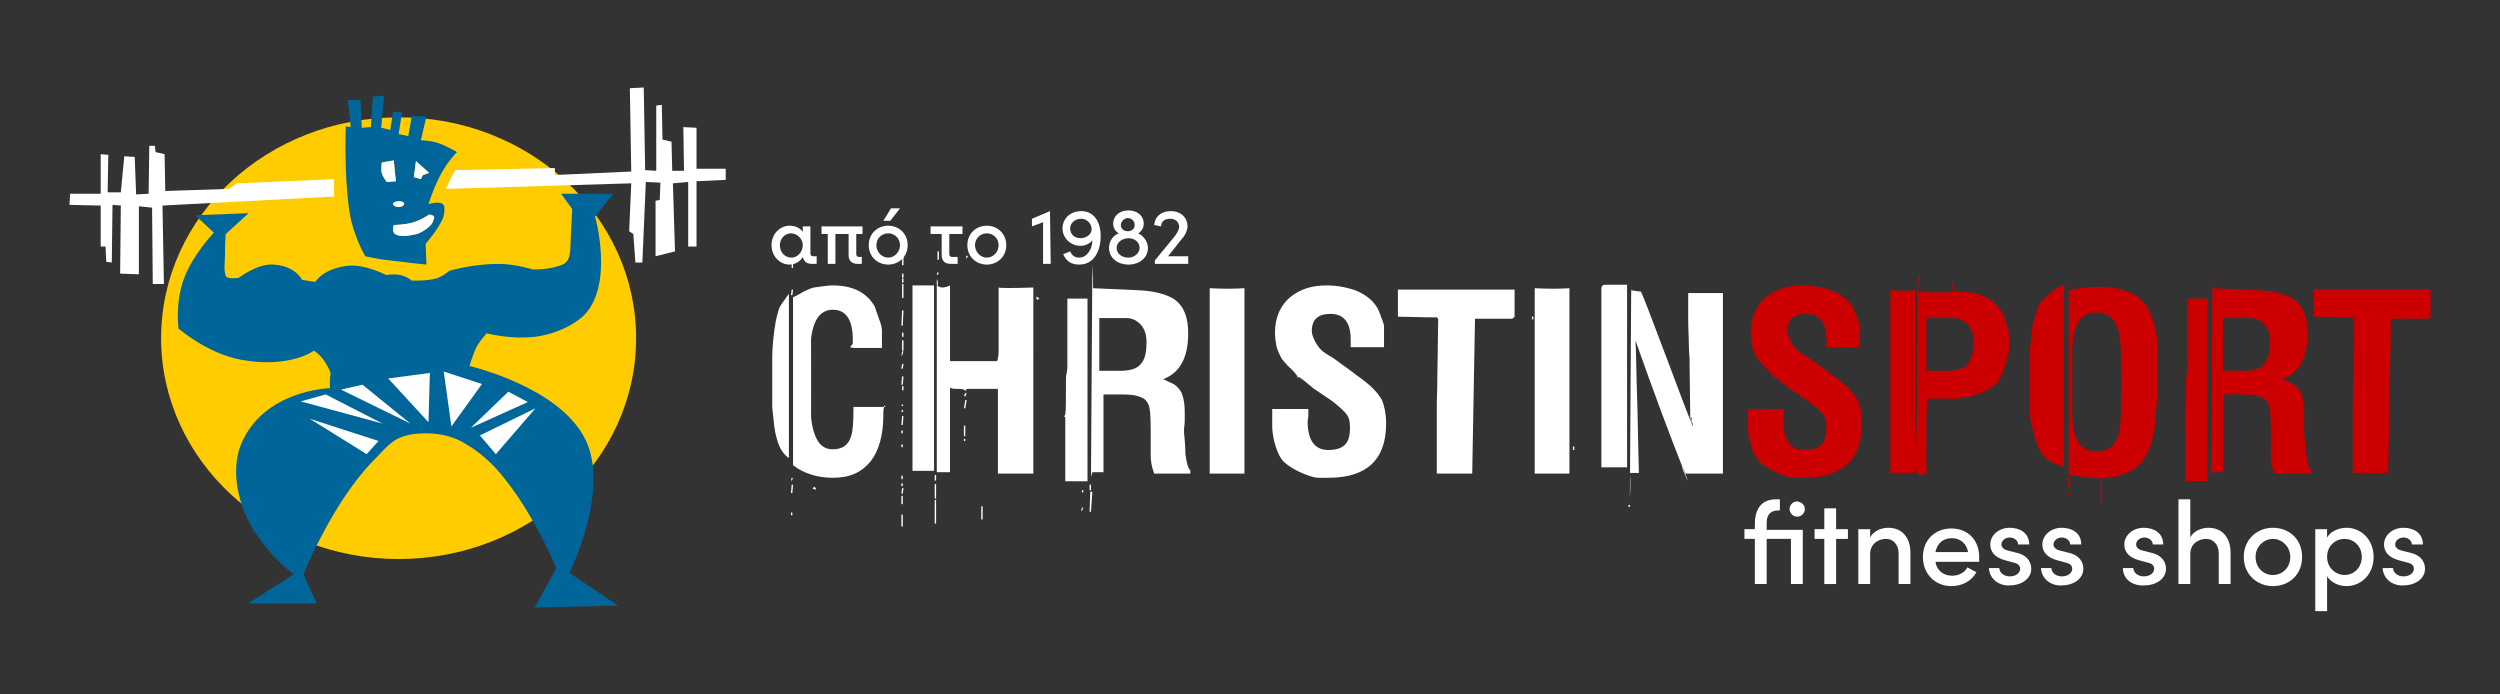 <?xml version="1.0" encoding="utf-8"?>
<!-- Generator: Adobe Illustrator 26.0.2, SVG Export Plug-In . SVG Version: 6.00 Build 0)  -->
<svg version="1.1" id="Layer_1" xmlns="http://www.w3.org/2000/svg" xmlns:xlink="http://www.w3.org/1999/xlink" x="0px" y="0px"
	 viewBox="0 0 360 100" style="enable-background:new 0 0 360 100;" xml:space="preserve">
<rect x="0" y="0" width="360" height="100" fill="#333333" stroke="none"/>
<style type="text/css">
	.st0{display:none;}
	.st1{display:inline;}
	.st2{fill:#FFCC00;}
	.st3{fill:#FFFFFF;}
	.st4{fill:#006699;}
	.st5{fill:#CC0000;}
</style>
<g id="Layer_3" class="st0">
	<rect id="Rectangle_1_1_" x="278.2" y="87" class="st1" width="350" height="200"/>
</g>
<g>
	<path class="st2" d="M91.6,48.7c0,17.6-15.3,31.8-34.2,31.8c-18.9,0-34.2-14.3-34.2-31.8c0-17.6,15.3-31.8,34.2-31.8
		C76.2,16.8,91.6,31.1,91.6,48.7"/>
	<polygon class="st3" points="48.1,25.8 34.1,26.4 33,27.2 23.8,27.5 23.7,22.2 22.4,21.9 22.3,21 21.5,21 21.4,27.9 19.6,28 
		19.4,22.6 17.9,22.5 17.4,27.7 15.5,27.7 15.6,22.3 14.5,22.2 14.5,27.9 10.1,27.9 10,29.5 14.5,29.6 14.5,35.5 15.2,35.5 
		15.3,37.7 16.1,37.8 16.2,29.5 17.4,29.6 17.3,39.4 20,39.5 20,29.7 21.9,29.9 22,40.9 23.6,40.9 23.4,29.6 48.1,28.3 	"/>
	<polygon class="st3" points="104.5,24.3 100.3,24.3 100.3,18.4 98.4,18.3 98.5,24.6 96.8,24.6 96.7,20.4 95.4,20.1 95.3,15.1 
		94.5,15.2 94.5,24.6 92.9,24.5 92.7,12.6 90.7,12.7 90.9,24.7 79.9,25.2 79.9,24.2 65.5,24.5 64.2,27.2 90.9,26.4 90.6,33.3 
		91.2,33.7 91.5,37.8 92.5,37.8 93,26.2 95.1,26.3 95,28.8 94.4,28.9 94.4,36.9 97.2,36.2 96.9,26.4 99.1,26.2 99.1,35.5 
		100.3,35.5 100.3,26.1 104.5,25.9 	"/>
	<path class="st4" d="M61.7,29.4c0,0,0.8-2.6,2-4.7c0.9-1.6,2.1-2.8,2.1-2.8s-1.3-0.8-2.7-1.3c-1.2-0.4-2.5-0.4-2.5-0.4l0.8-3.4
		l-2.1-0.1l-0.5,2.9l-1.4-0.3l0.5-3.1l-1.3-0.1l-0.4,2.6l-1.3-0.3l0.4-4.6l-1.6,0.1l-0.3,4.4l-1.3,0.1l-0.2-4h-1.8l0.4,3.9l-0.7-0.1
		c0,0-0.3,6.7,0.5,12.1c0.5,3.6,2.3,6.6,2.3,6.6s1.6,0.4,3.5,0.6c2.4,0.3,5.3,0.6,5.3,0.6l-0.1-3c0,0,1.6-1.8,2.4-3.5
		c0.3-0.6,0.3-1.3,0.3-1.8C63.8,28.7,61.7,29.4,61.7,29.4 M59.9,23.2l1.9,1.7l-0.9,0.3l-0.3,0.6l-1-0.3L59.9,23.2z M55.7,26.2
		c0,0-0.5-0.6-0.7-1.2c-0.2-0.7,0-1.6,0-1.6l1.7-0.3l0.3,3L55.7,26.2z M57.2,29c0.9-0.1,1,0.3,1,0.3s0,0.5-0.8,0.5
		c-0.7,0-0.8-0.4-0.8-0.4S56.5,29.1,57.2,29 M62.3,32c-0.3,0.7-1.6,1.5-2.3,1.7c-0.8,0.2-2.4,0.5-3.1,0c-0.5-0.3-0.2-1.3-0.2-1.3
		s1.6,0,2.9-0.4c1.2-0.4,2.2-1.1,2.2-1.1s0.5,0,0.7,0.3C62.6,31.3,62.4,31.8,62.3,32"/>
	<path class="st4" d="M35.8,30.7L28.1,31l2.7,2.5c0,0-3,3.1-4.3,6.6c-1.3,3.4-0.8,7.2-0.8,7.2s4.1,3.6,9,4.5
		c7,1.3,10.5-1.3,10.5-1.3s0.7,0.4,1.3,1.2c0.4,0.5,0.7,1.1,1,1.7c0.2,0.4,0,0.8,0,1.2c0,0.7,0,1.3,0,1.3s-9.5,0.2-12.8,8.1
		c-1.4,3.5-0.6,8.1,1.5,11.8c2.6,4.4,6.1,6.9,6.1,6.9l-6.6,4.2h9.9l-1.9-4.2c0,0,4.1-10.2,9.9-16.2c1.2-1.2,2.3-2.6,3.6-3.3
		c1.2-0.6,2.7-0.8,4-0.8c1.5,0,3.2,0.2,4.9,1c2,1,4.1,2.6,5.8,4.6c4.9,5.7,8.2,13.8,8.2,13.8l-3.1,5.7L89,87.2l-7-4.7
		c0,0,5.9-11.9,2.3-19.2c-3.7-7.6-16.7-10.6-16.7-10.6s0.4-1.4,1-2.7c0.6-1.1,1.5-2,1.5-2s3.4,0.9,6.9,0.5c2.7-0.3,5.6-1.6,7.2-3.2
		c4.2-4.5,1.5-14.1,1.5-14.1l2.6-3.3h-7.5l1.6,2.2c0,0-0.1,2-0.2,4c-0.1,1.6,0.1,3.3-1,3.9c-1.8,0.9-4.5,0.8-4.5,0.8
		S74.2,38,71.8,38c-3.8,0-7.1,1-7.1,1s-0.9,0.8-1.9,1.1c-1.5,0.4-3.5,0.3-3.5,0.3s-0.7-0.6-1.7-0.8c-0.9-0.2-2,0-2,0
		s-3.2-1.7-5.8-1.3c-3.4,0.5-4.4,2.3-4.4,2.3l-1.9-0.3c0,0-0.9-2-4.1-2.2c-2.3-0.2-5,1.9-5,1.9s-1.7,0.3-1.9-0.3
		c-0.3-0.8-0.1-2.1-0.1-3.2c0-1.6,0.1-2.8,0.1-2.8L35.8,30.7z"/>
	<polygon class="st3" points="61.9,53.7 55.9,54.5 61.7,60.8 	"/>
	<polygon class="st3" points="52.2,55.4 49.1,56.1 59.1,61 	"/>
	<polygon class="st3" points="46.9,56.8 43.3,57.8 55.1,61 	"/>
	<polygon class="st3" points="54.5,63.5 44.6,60.3 52.8,65.4 	"/>
	<polygon class="st3" points="69.4,55.3 63.9,53.5 65,61.4 	"/>
	<polygon class="st3" points="73.2,56.4 67.8,61.6 76,57.9 	"/>
	<polygon class="st3" points="77.1,58.8 69.1,62.7 71.4,65.4 	"/>
	<path class="st3" d="M59.9,23.2l1.9,1.7l-0.9,0.3l-0.3,0.6l-1-0.3L59.9,23.2z M55.7,26.2c0,0-0.5-0.6-0.7-1.2c-0.2-0.7,0-1.6,0-1.6
		l1.7-0.3l0.3,3L55.7,26.2z M57.2,29c0.9-0.1,1,0.3,1,0.3s0,0.5-0.8,0.5c-0.7,0-0.8-0.4-0.8-0.4S56.5,29.1,57.2,29 M62.3,32
		c-0.3,0.7-1.6,1.5-2.3,1.7c-0.8,0.2-2.4,0.5-3.1,0c-0.5-0.3-0.2-1.3-0.2-1.3s1.6,0,2.9-0.4c1.2-0.4,2.2-1.1,2.2-1.1s0.5,0,0.7,0.3
		C62.6,31.3,62.4,31.8,62.3,32"/>
	<path class="st5" d="M350,45.6c-0.2,0.2-0.3,0.3-0.4,0.3h-5.3l-0.4,22.2c0,0-1.7,0-5.1,0V58c0.1-2.7,0.2-6.7,0.2-12.1
		c0,0-0.1-0.1-0.2-0.2c-0.3,0-2.2,0-5.6-0.1v-3.9H350V45.6z"/>
	<path class="st5" d="M317.9,69.3h-3.2v-9.2c0-0.1-0.1-0.1-0.2-0.1c0,0,0.1-0.1,0.2-0.3c0.1-0.6,0.1-2.3,0.1-5c0-0.2,0-0.6,0.1-1
		c0.1-0.5,0.1-0.8,0.1-0.9v-9.8h2.9V69.3z"/>
	<path class="st5" d="M332.9,68.2c0.1,0-1.8,0-5.4,0c-0.4-1.1-0.5-1.9-0.5-2.6v-3.7c0-2.1-0.1-3.3-0.4-3.8c-0.2-0.4-0.5-0.7-0.8-0.8
		c-0.8-0.4-1.7-0.5-2.9-0.5h-2.7V68h-1.6c-0.1,0.3-0.2,0.6-0.2,0.8v0.5v-0.5l0.2-30.7c0,0.3,0,1.4,0,3.4c2.2,0.1,4.4,0.2,6.6,0.3
		c2.4,0.1,4,0.6,5.1,1.3c1.4,1,2,2.6,2,4.9c0,3.5-1.2,5.7-3.6,6.6c0.8,0.4,1.3,0.6,1.5,0.7c0.6,0.4,1,0.9,1.2,1.4
		c0.3,0.8,0.4,1.7,0.4,2.6c0,0.3,0,0.7,0,1.3c0,0.5,0,0.9,0,1.2c0,0.2,0,0.4,0,0.5c0.1,1,0.2,2.1,0.3,3.1c0.2,1.4,0.4,2.1,0.7,2.3
		V68.2z M326.9,49.2c0-0.9-0.2-1.6-0.7-2.3c-0.5-0.6-1.1-1-2-1.1h-1.6h-2.5v7.6h2.9c1.5,0,2.5-0.3,3-0.9
		C326.6,51.8,326.9,50.7,326.9,49.2"/>
	<path class="st5" d="M298,71.4h-0.2V71h0.2V71.4z M298,70.2h-0.2v-1h0.2V70.2z M298,69.1h-0.2v-0.3h0.2V69.1z M302.7,72.3h-0.2
		v-1.9h0.2V72.3z M302.7,70.2h-0.2v-0.6h0.2V70.2z M297.1,67.2c0,0-0.4-0.1-1.1-0.4c-1.1-0.4-1.9-1.2-2.4-2.2
		c-0.3-0.5-0.5-1.3-0.8-2.4c-0.3-1.1-0.5-2-0.5-2.5v-9.3c0-0.2,0.1-0.9,0.2-1.9c0.1-1.2,0.2-2,0.4-2.4c0.1-0.4,0.3-0.9,0.5-1.6
		c0.1-0.6,0.7-1.3,1.6-2.1c0.9-0.8,1.6-1.3,2.2-1.3V67.2z M310.7,56.1c0,0.3-0.1,1.8-0.3,4.3c-0.4,4.6-2,7.2-4.8,7.9
		c-0.1,0.1-0.4,0.2-0.7,0.3c-1.1,0.2-1.9,0.3-2.3,0.3c-1,0-2.5-0.2-4.7-0.5V41.8c1.9-0.4,3.2-0.5,4.2-0.5c3,0,5.2,0.7,6.5,2.2
		c1.3,1.4,2,3.7,2.1,6.8C310.7,53.2,310.7,55.1,310.7,56.1 M298.1,41.3l-0.1,0.1l-0.2-0.2l0.1-0.1L298.1,41.3z M305.5,55.1l-0.1-4.5
		c0-2-0.4-3.5-1-4.4c-0.6-0.8-1.4-1.2-2.5-1.2c-1.4,0-2.4,0.6-2.9,1.9c-0.4,0.9-0.6,2.2-0.6,3.7v4.5v4.4c0,2.1,0.4,3.5,1,4.4
		c0.6,0.7,1.4,1.1,2.5,1.1c1.4,0,2.4-0.6,2.9-1.8c0.4-0.9,0.6-2.1,0.6-3.7L305.5,55.1z"/>
	<path class="st5" d="M275.8,68.1h-3.6V41.8c1.5,0.1,2.7,0.1,3.6,0V68.1z"/>
	<path class="st5" d="M289.4,49.2c0,1.2-0.4,2.8-1.2,4.9c-0.4,1-1.4,1.9-3,2.5c-1.3,0.5-2.6,0.8-3.8,0.8c-0.2,0.1-0.3,0.2-0.3,0.3
		c0-0.1,0-0.2-0.2-0.3h-3.2c-0.2,0.2-0.3,1.6-0.3,4v6.9h-1.3c0-0.1-0.1-0.5-0.3-1.1l0.3-8.6V40.9c0.2,0.3,0.2,0.7,0.1,1.1
		c0.1,0.1,1.7,0.1,4.9,0.1c-0.1-0.2-0.1-0.5,0-0.8c0-0.5,0.1-0.8,0.1-0.9c0,0.2,0,0.4,0,0.8c0,0.4,0,0.6,0,0.8
		c4.2-0.2,6.8,1.3,7.7,4.5C289.2,47.4,289.4,48.4,289.4,49.2 M276.5,39.8l-0.1,1h-0.2l0.1-1H276.5z M284.2,49.2
		c0-0.9-0.2-1.6-0.7-2.3c-0.5-0.6-1.1-1-2-1.1h-1.6h-2.5v7.6h2.9c1.5,0,2.5-0.3,3-0.9C283.9,51.8,284.2,50.7,284.2,49.2"/>
	<path class="st5" d="M268.1,61c0,5.2-2.8,7.8-8.3,7.8h-1.4c-0.7,0-1.6-0.3-2.9-0.9c-1.2-0.6-2-1.2-2.4-1.7
		c-0.5-0.7-0.8-1.5-1.1-2.6c-0.2-0.9-0.3-1.6-0.3-2.2v-2.5h5.2c0,0.2,0,0.4,0,0.9c0,0.4-0.1,0.7-0.1,0.8c0,2.8,1,4.2,3.1,4.2
		c1.2,0,2-0.3,2.5-0.9c0.4-0.5,0.6-1.2,0.6-2.3c0-0.8-0.1-1.4-0.4-1.8c-0.3-0.5-1.1-1.2-2.2-2c-0.9-0.6-1.9-1.3-2.8-1.9
		c-0.1-0.1-0.5-0.4-1.2-1c-0.5-0.4-0.8-0.6-0.9-0.6c-0.1,0-0.2,0-0.2,0c0,0.1,0.1,0.1,0.1,0.1c0-0.2-0.3-0.6-0.9-1.2
		c-0.8-0.7-1.2-1.3-1.4-1.5c-0.4-0.7-0.7-1.4-0.8-1.9c-0.1-0.6-0.2-1.2-0.2-1.9c0-2.2,0.8-4,2.3-5.2c1.4-1.1,3.1-1.6,5.1-1.6
		c1.6,0,3.1,0.3,4.4,0.8c1.8,0.8,2.9,1.9,3.4,3.5c0,0.1,0.1,0.3,0.3,0.8c0.1,0.3,0.2,0.6,0.2,0.7v3.1h-4.8v-1.1c0-2.5-1-3.7-2.9-3.7
		c-1.8,0-2.7,0.8-2.7,2.5c0,0.4,0.2,1,0.6,1.7c0.4,0.7,0.9,1.2,1.4,1.5c0.5,0.3,1.2,0.7,2.1,1.4c1.4,1,2.2,1.6,2.3,1.7
		c1.9,1.3,3.1,2.5,3.7,3.6C267.8,58.3,268.1,59.5,268.1,61"/>
	<g>
		<rect x="234.5" y="72.7" class="st3" width="0.2" height="0.3"/>
		<rect x="226.5" y="64.3" class="st3" width="0.2" height="0.5"/>
		<path class="st3" d="M234.3,67.3h-3.7V41.6c0-0.4,0.2-0.6,0.5-0.6c2.3,0,3.4,0,3.2,0V67.3z"/>
		<path class="st3" d="M248,68.2c0.3,0-1.5,0-5.3,0c-0.3-0.7-0.4-1-0.5-1.1c0,0.3,0.3,1,0.8,2.1c0-0.1-0.1-0.5-0.4-1.1
			c-2.1-5.3-4.5-11.7-7.1-19.1c0,0.1,0,0.2-0.1,0.2c-0.1-0.2-0.1-0.4,0-0.5c0,0,0,0.2,0.1,0.4c0.1,0.7,0.1,4,0.3,10
			c0.1,5.8,0.2,8.8,0.2,9h-1.3c0.1,0.9,0.1,2.1,0,3.7l0.2-31.4c0,0.1,0,0.3,0,0.7c0,0.3,0,0.6,0,0.7c0.1,0,0.5,0.1,1.4,0.2
			c0.3,0.6,1.5,3.7,3.6,9.3c2.1,5.6,3.3,8.8,3.6,9.4c0,0,0,0,0,0c0.1,0.1,0.1,0.2,0.1,0.3c-0.1-0.3-0.1-0.4-0.1-0.3
			c0,0.1,0,0-0.1-0.1c-0.1-0.2-0.1-0.3-0.1-0.3l0,0c0,0.1,0.1,0.2,0.2,0.5c0.2,0.3,0.2,0.5,0.3,0.6c0-0.2-0.1-0.6-0.4-1.2
			c0,0.1,0.1,0.3,0.2,0.6c0.1,0.1,0.1,0.2,0.1,0.2c-0.1-0.2-0.1-0.4-0.2-0.5c0,0,0.1,0.1,0.1,0.3c0-0.5,0-0.7,0-0.7
			c-0.1,0-0.2,0.1-0.2,0.4l-0.1-8.1c0,0,0-0.2,0-0.6c0-0.5-0.1-1.1-0.1-1.9c0-1.1-0.1-2.5-0.1-4.1c0-0.1,0-0.3,0-0.6
			c0-0.3,0-0.5,0-0.6c0-0.6,0-1.4,0-2.4c0.1,0,1.7,0,5,0V68.2z"/>
		<path class="st3" d="M226,68.2h-5V41.5c1.9,0.1,3.6,0.1,5,0V68.2z"/>
		<path class="st3" d="M218.1,45.6c-0.2,0.2-0.3,0.3-0.4,0.3h-5.3L212,68.2c0,0-1.7,0-5.1,0V58c0.1-2.7,0.1-6.7,0.2-12.1
			c0,0-0.1-0.1-0.2-0.2c-0.3,0-2.2,0-5.6-0.1v-3.9h16.8V45.6z"/>
		<rect x="220.6" y="45.6" class="st3" width="0.2" height="0.4"/>
		<path class="st3" d="M199.6,61c0,5.2-2.8,7.8-8.3,7.8h-1.4c-0.7,0-1.6-0.3-2.9-0.9c-1.2-0.6-2-1.2-2.4-1.7
			c-0.5-0.7-0.8-1.5-1.1-2.6c-0.2-0.9-0.3-1.6-0.3-2.2v-2.5h5.2c0,0.2,0,0.4,0,0.9c0,0.4-0.1,0.7-0.1,0.8c0,2.8,1,4.2,3,4.2
			c1.2,0,2-0.3,2.5-0.9c0.4-0.5,0.6-1.2,0.6-2.3c0-0.8-0.1-1.4-0.4-1.8c-0.3-0.5-1.1-1.2-2.1-2c-0.9-0.6-1.9-1.3-2.8-1.9
			c-0.1-0.1-0.5-0.4-1.2-1c-0.5-0.4-0.8-0.6-0.9-0.6c-0.1,0-0.2,0-0.2,0c0,0.1,0.1,0.1,0.1,0.1c0-0.2-0.3-0.6-0.9-1.2
			c-0.8-0.7-1.2-1.3-1.4-1.5c-0.4-0.7-0.7-1.4-0.8-1.9c-0.1-0.6-0.2-1.2-0.2-1.9c0-2.2,0.8-4,2.3-5.2c1.4-1.1,3.1-1.6,5.1-1.6
			c1.6,0,3.1,0.3,4.4,0.8c1.8,0.8,2.9,1.9,3.4,3.5c0,0.1,0.1,0.3,0.3,0.8c0.1,0.3,0.2,0.6,0.2,0.7v3.1h-4.8v-1.1
			c0-2.5-1-3.7-2.9-3.7c-1.8,0-2.7,0.8-2.7,2.5c0,0.4,0.2,1,0.6,1.7c0.4,0.7,0.9,1.2,1.4,1.5c0.5,0.3,1.2,0.7,2.1,1.4
			c1.4,1,2.2,1.6,2.3,1.7c1.9,1.3,3.1,2.5,3.7,3.6C199.3,58.3,199.6,59.5,199.6,61"/>
		<path class="st3" d="M179.2,68.2h-5V41.5c1.9,0.1,3.6,0.1,5,0V68.2z"/>
		<polygon class="st3" points="155.8,73.1 155.7,73.5 155.8,73.6 156,73.1 		"/>
		<polygon class="st3" points="157,70.8 156.9,73.7 157.1,73.7 157.3,70.8 		"/>
		<rect x="155.8" y="70.6" class="st3" width="0.2" height="0.3"/>
		<rect x="156.9" y="69.8" class="st3" width="0.2" height="0.8"/>
		<path class="st3" d="M156.6,69.3h-3.2v-9.2c0-0.1-0.1-0.1-0.2-0.1c0,0,0.1-0.1,0.2-0.3c0.1-0.6,0.1-2.3,0.1-5c0-0.2,0-0.6,0.1-1
			c0.1-0.5,0.1-0.8,0.1-0.9v-9.8h2.9V69.3z"/>
		<path class="st3" d="M149.7,43c-0.1,0-0.2,0.1-0.3,0.2c-0.1-0.1-0.2-0.3-0.2-0.5C149.4,42.8,149.6,42.9,149.7,43"/>
		<path class="st3" d="M171.6,68.2c0.1,0-1.8,0-5.4,0c-0.4-1.1-0.5-1.9-0.5-2.6v-3.7c0-2.1-0.1-3.3-0.4-3.8
			c-0.2-0.4-0.5-0.7-0.8-0.8c-0.8-0.4-1.7-0.5-2.9-0.5h-2.7V68h-1.6c-0.1,0.3-0.2,0.6-0.2,0.8v0.5v-0.5l0.2-30.7
			c0,0.3,0.1,1.4,0.1,3.4c2.2,0.1,4.4,0.2,6.6,0.3c2.3,0.1,4,0.6,5.1,1.3c1.4,1,2,2.6,2,4.9c0,3.5-1.2,5.7-3.6,6.6
			c0.8,0.4,1.3,0.6,1.5,0.7c0.6,0.4,1,0.9,1.2,1.4c0.3,0.8,0.4,1.7,0.4,2.6c0,0.3,0,0.7,0,1.3c0,0.5-0.1,0.9-0.1,1.2
			c0,0.2,0,0.4,0,0.5c0.1,1,0.2,2.1,0.2,3.1c0.2,1.4,0.4,2.1,0.7,2.3V68.2z M165.1,49.2c0-0.9-0.2-1.6-0.7-2.3c-0.5-0.6-1.1-1-2-1.1
			h-1.6h-2.5v7.6h2.9c1.5,0,2.5-0.3,3-0.9C164.9,51.8,165.1,50.7,165.1,49.2"/>
		<rect x="134.6" y="72" class="st3" width="0.2" height="3.4"/>
		<rect x="134.6" y="69.7" class="st3" width="0.2" height="2.1"/>
		<rect x="134.6" y="68.4" class="st3" width="0.2" height="0.8"/>
		<rect x="141.3" y="72.9" class="st3" width="0.2" height="1.9"/>
		<rect x="138.8" y="63.2" class="st3" width="0.2" height="0.3"/>
		<rect x="138.8" y="61.3" class="st3" width="0.2" height="1.5"/>
		<rect x="131.4" y="41.1" class="st3" width="3.1" height="26.7"/>
		<polygon class="st3" points="139,57.6 138.8,58.8 139,58.8 139.2,57.6 		"/>
		<polygon class="st3" points="139,56.6 138.8,57 139,57.1 139.2,56.6 		"/>
		<path class="st3" d="M148.8,68.2h-5.1V56h-4.4c-0.1,0-0.2,0.1-0.2,0.3c-0.2-0.2-0.5-0.3-1-0.3c-0.6,0-0.9,0-1.1-0.1
			c-0.1-0.1-0.2-0.1-0.2,0.1v12h-1.9V40.2c0.2,0.3,0.2,0.6,0.1,0.9c0.3,0.4,1,0.4,1.8,0v10.9h6.7c0.1,0,0.2-0.2,0.2-0.5
			c0.1-0.3,0.1-0.7,0.1-1.1v-9c0.3,0.1,1.9,0.1,5,0V68.2z"/>
		<polygon class="st3" points="134.9,39.5 135,39.6 135.2,39.3 135,39.2 		"/>
		<rect x="135" y="36.2" class="st3" width="0.2" height="1.2"/>
		<polygon class="st3" points="139.1,37.1 139.2,37.2 139.4,36.9 139.2,36.8 		"/>
		<path class="st3" d="M122.4,50c0.1,0,0.3,0.1,0.6,0.1c0,0,0.1,0,0.4,0c0.3,0,0.6,0,1.1,0c0.6,0,1.5,0,2.5,0v-2.5
			c0-0.3-0.1-0.9-0.5-1.9c-0.3-0.9-0.5-1.4-0.5-1.5c-1.2-2.1-3.2-3.1-6.1-3.1c-0.5,0-1.4,0.1-2.7,0.3c-0.4,0.1-0.9,0.3-1.5,0.6
			c-0.5,0.3-1,0.6-1.5,0.8V67c1.6,1.2,3.5,1.8,5.8,1.8c2.4,0,4.1-0.8,5.4-2.4c1.2-1.6,1.8-3.8,1.8-6.7c0-0.3,0-0.7,0.1-1.1
			c0-0.1,0-0.2,0.1-0.2c0.1,0.1,0.1,0.2,0,0.2c0,0,0,0,0,0h-4.5V59c0,1.8-0.1,3-0.3,3.7c-0.4,1.4-1.3,2-2.7,2
			c-1.2,0-2.1-0.7-2.6-2.2c-0.4-1.1-0.6-2.6-0.6-4.5c0.1,12.9,0.1,11.7,0.1-3.7c0-7.1,0-8.3-0.1-3.6c0-1.8,0.2-3.1,0.6-4.1
			c0.5-1.3,1.4-2,2.6-2c1.9,0,2.9,1.4,2.9,4.3v0.6L122.4,50z"/>
		<rect x="113.9" y="73.8" class="st3" width="0.2" height="0.4"/>
		<polygon class="st3" points="114,69.8 113.9,71 114.1,71 114.2,69.8 		"/>
		<polygon class="st3" points="113.9,69.2 114,69.2 114.2,68.9 114,68.8 		"/>
		<path class="st3" d="M117.5,70.5c-0.2,0-0.4-0.1-0.5-0.2c0.1-0.1,0.3-0.2,0.3-0.2C117.5,70.3,117.5,70.4,117.5,70.5"/>
		<rect x="129.8" y="74.1" class="st3" width="0.2" height="1.7"/>
		<path class="st3" d="M113.5,65.9c-0.8-0.6-1.3-1.5-1.6-2.6c-0.2-0.6-0.4-1.6-0.5-2.8c-0.1-1-0.2-1.7-0.2-1.9v-7
			c0-1.7,0.2-3.5,0.5-5.3c0.1-0.4,0.2-1,0.5-1.9c0.1-0.3,0.6-1,1.4-2.1V65.9z"/>
		<rect x="129.8" y="71.4" class="st3" width="0.2" height="1.2"/>
		<polygon class="st3" points="129.9,70.3 129.8,71.1 130,71.1 130.1,70.3 		"/>
		<rect x="129.8" y="69.6" class="st3" width="0.2" height="0.4"/>
		<rect x="129.8" y="68.5" class="st3" width="0.2" height="0.5"/>
		<rect x="129.8" y="64" class="st3" width="0.2" height="0.4"/>
		<rect x="129.8" y="62" class="st3" width="0.2" height="0.4"/>
		<polygon class="st3" points="129.9,59.9 129.8,61.2 130,61.2 130.1,59.9 		"/>
		<polygon class="st3" points="129.8,59.3 129.9,59.4 130.1,59.1 129.9,59 		"/>
		<polygon class="st3" points="114,41.7 113.9,42.5 114.1,42.5 114.2,41.7 		"/>
		<polygon class="st3" points="129.8,58.3 129.9,58.5 130.1,58.4 129.9,58.2 		"/>
		<rect x="129.9" y="55.6" class="st3" width="0.2" height="0.6"/>
		<rect x="114" y="38" class="st3" width="0.2" height="0.6"/>
		<polygon class="st3" points="129.9,54.2 129.8,55.4 130,55.4 130.1,54.2 		"/>
		<polygon class="st3" points="129.9,52.4 129.8,53.1 130,53.1 130.1,52.4 		"/>
		<polygon class="st3" points="129.9,50.6 129.8,51.2 129.9,51.2 130.1,50.6 		"/>
		<rect x="129.9" y="49" class="st3" width="0.2" height="1.5"/>
		<rect x="129.9" y="47.9" class="st3" width="0.2" height="0.6"/>
		<polygon class="st3" points="129.9,44.7 129.8,46.9 130,46.9 130.1,44.7 		"/>
		<rect x="129.9" y="40.9" class="st3" width="0.2" height="2"/>
		<rect x="129.9" y="40.1" class="st3" width="0.2" height="0.6"/>
		<rect x="129.9" y="39.4" class="st3" width="0.2" height="0.6"/>
		<rect x="129.9" y="36.8" class="st3" width="0.2" height="1.4"/>
		<g>
			<path class="st3" d="M117.6,37V38H117c-0.7,0-1.2-0.2-1.4-1c-0.3,0.6-1.1,1.1-1.9,1.1c-1.4,0-2.6-1.2-2.6-2.8
				c0-1.6,1.2-2.8,2.6-2.8c0.8,0,1.5,0.3,1.9,0.9v-0.8h1.1v3.9c0,0.3,0.2,0.4,0.4,0.4H117.6z M115.6,35.3c0-1-0.9-1.7-1.7-1.7
				c-0.9,0-1.6,0.8-1.6,1.7c0,1,0.7,1.8,1.7,1.8C114.8,37.1,115.6,36.3,115.6,35.3z"/>
			<path class="st3" d="M124.2,33.7h-0.9v2.9c0,0.3,0.2,0.4,0.4,0.4h0.4V38h-0.5c-0.7,0-1.4-0.2-1.4-1.3v-3h-1.9V38h-1.1v-4.3h-0.9
				v-1.1h5.9V33.7z"/>
			<path class="st3" d="M125.1,35.3c0-1.7,1.3-2.8,2.8-2.8s2.8,1.1,2.8,2.8c0,1.7-1.3,2.8-2.8,2.8S125.1,37,125.1,35.3z M129.6,35.3
				c0-1-0.8-1.7-1.7-1.7s-1.7,0.7-1.7,1.7c0,1,0.8,1.8,1.7,1.8S129.6,36.3,129.6,35.3z M127.2,31.8l1.1-1.8h1.3l-1.4,1.8H127.2z"/>
			<path class="st3" d="M138.6,33.7h-1.9v2.9c0,0.3,0.2,0.4,0.4,0.4h0.8V38H137c-0.7,0-1.4-0.2-1.4-1.3v-3H134v-1.1h4.6V33.7z"/>
			<path class="st3" d="M139.3,35.3c0-1.7,1.3-2.8,2.8-2.8c1.5,0,2.8,1.1,2.8,2.8c0,1.7-1.3,2.8-2.8,2.8
				C140.6,38.1,139.3,37,139.3,35.3z M143.8,35.3c0-1-0.8-1.7-1.7-1.7s-1.7,0.7-1.7,1.7c0,1,0.8,1.8,1.7,1.8S143.8,36.3,143.8,35.3z
				"/>
			<path class="st3" d="M151.2,30.4L151.2,30.4l0.1,7.6h-1.1v-6l-1.6,0.6v-1.1L151.2,30.4z"/>
			<path class="st3" d="M158.5,34c0,1.9-0.8,4.1-3.1,4.1c-0.9,0-1.8-0.3-2.3-1.5l1-0.4c0.3,0.7,0.8,0.9,1.3,0.9
				c1.1,0,1.9-1.2,1.9-2.5c-0.4,0.5-1,0.8-1.7,0.8c-1.5,0-2.6-1.2-2.6-2.5c0-1.3,1-2.5,2.7-2.5C157.5,30.4,158.5,31.9,158.5,34z
				 M157.2,33c0-0.8-0.7-1.5-1.5-1.5c-0.9,0-1.6,0.6-1.6,1.4c0,0.8,0.6,1.4,1.5,1.4C156.5,34.3,157.2,33.7,157.2,33z"/>
			<path class="st3" d="M165.3,35.7c0,1.4-1.2,2.4-2.8,2.4c-1.6,0-2.8-1-2.8-2.4c0-1,0.6-1.8,1.4-2.1c-0.5-0.3-0.8-0.8-0.8-1.4
				c0-1.1,0.9-1.9,2.2-1.9c1.3,0,2.2,0.8,2.2,1.9c0,0.6-0.3,1.1-0.8,1.4C164.7,34,165.3,34.8,165.3,35.7z M164.1,35.7
				c0-0.8-0.7-1.4-1.6-1.4c-0.9,0-1.7,0.6-1.7,1.4c0,0.8,0.7,1.4,1.7,1.4C163.4,37.1,164.1,36.4,164.1,35.7z M161.4,32.4
				c0,0.5,0.4,0.9,1,0.9c0.6,0,1-0.4,1-0.9c0-0.5-0.4-1-1-1C161.9,31.4,161.4,31.9,161.4,32.4z"/>
			<path class="st3" d="M168.2,36.9h2.9V38h-4.8v-0.5l2.8-3.4c0.4-0.5,0.7-1.1,0.7-1.4c0-0.7-0.5-1.2-1.3-1.2
				c-0.8,0-1.3,0.4-1.3,1.1l-1-0.2c0.1-1.2,1-2,2.4-2c1.4,0,2.4,0.9,2.4,2.2c0,0.6-0.4,1.4-0.9,1.9L168.2,36.9z"/>
		</g>
	</g>
	<g>
		<path class="st3" d="M259.6,76.2v7.9h-1.7v-6.5h-3.5v6.5h-1.7v-6.5h-1.5v-1.4h1.5v-0.7c0-2.2,0.9-3.6,3.1-3.6h0.5v1.6h-0.2
			c-1.3,0-1.7,0.8-1.7,1.8v1H259.6z M259.9,73.3c0,0.6-0.5,1.1-1.1,1.1c-0.6,0-1.1-0.5-1.1-1.1s0.5-1.1,1.1-1.1
			C259.4,72.3,259.9,72.7,259.9,73.3z"/>
		<path class="st3" d="M266.1,76.2v1.4h-1.7v6.5h-1.7v-6.5h-1.4v-1.4h1.4v-3h1.7v3H266.1z"/>
		<path class="st3" d="M275.1,79.6v4.5h-1.7v-4.4c0-1.3-0.8-2.1-1.8-2.1c-1,0-2.3,0.6-2.3,2.2v4.3h-1.7v-7.9h1.7v1.2
			c0.5-1,1.7-1.4,2.6-1.4C273.9,76,275.1,77.4,275.1,79.6z"/>
		<path class="st3" d="M285,80.9h-6.3c0.2,1.3,1.2,2,2.4,2c0.9,0,1.8-0.4,2.2-1.2l1.3,0.7c-0.7,1.3-2.1,2-3.6,2
			c-2.3,0-4.1-1.7-4.1-4.2s1.8-4.1,4.1-4.1c2.3,0,4,1.6,4,4.1C285,80.4,285,80.6,285,80.9z M283.4,79.5c-0.2-1.2-1.1-2-2.3-2
			s-2.1,0.6-2.4,2H283.4z"/>
		<path class="st3" d="M286.4,81.8h1.5c0,0.6,0.6,1.2,1.5,1.2c0.9,0,1.5-0.5,1.5-1.1c0-0.5-0.4-0.8-1-0.9l-1.1-0.3
			c-1.5-0.4-2.2-1.2-2.2-2.3c0-1.3,1.2-2.4,2.8-2.4c1.4,0,2.8,0.7,2.8,2.4h-1.6c0-0.6-0.6-1-1.2-1c-0.7,0-1.2,0.5-1.2,1
			c0,0.5,0.5,0.8,1,0.9l1.2,0.3c1.7,0.4,2.1,1.5,2.1,2.3c0,1.5-1.5,2.4-3.1,2.4C288,84.4,286.5,83.5,286.4,81.8z"/>
		<path class="st3" d="M293.9,81.8h1.5c0,0.6,0.6,1.2,1.5,1.2c0.9,0,1.5-0.5,1.5-1.1c0-0.5-0.4-0.8-1-0.9l-1.1-0.3
			c-1.5-0.4-2.2-1.2-2.2-2.3c0-1.3,1.2-2.4,2.8-2.4c1.4,0,2.8,0.7,2.8,2.4h-1.6c0-0.6-0.6-1-1.2-1c-0.7,0-1.2,0.5-1.2,1
			c0,0.5,0.5,0.8,1,0.9l1.2,0.3c1.7,0.4,2.1,1.5,2.1,2.3c0,1.5-1.5,2.4-3.1,2.4C295.5,84.4,294,83.5,293.9,81.8z"/>
		<path class="st3" d="M305.7,81.8h1.5c0,0.6,0.6,1.2,1.5,1.2c0.9,0,1.5-0.5,1.5-1.1c0-0.5-0.4-0.8-1-0.9l-1.1-0.3
			c-1.5-0.4-2.2-1.2-2.2-2.3c0-1.3,1.2-2.4,2.8-2.4c1.4,0,2.8,0.7,2.8,2.4H310c0-0.6-0.6-1-1.2-1c-0.7,0-1.2,0.5-1.2,1
			c0,0.5,0.5,0.8,1,0.9l1.2,0.3c1.7,0.4,2.1,1.5,2.1,2.3c0,1.5-1.5,2.4-3.1,2.4C307.2,84.4,305.7,83.5,305.7,81.8z"/>
		<path class="st3" d="M321.2,79.6v4.5h-1.7v-4.4c0-1.3-0.8-2.1-1.8-2.1c-1,0-2.3,0.6-2.3,2.2v4.3h-1.7V71.9h1.7v5.5
			c0.5-1,1.7-1.4,2.6-1.4C320,76,321.2,77.4,321.2,79.6z"/>
		<path class="st3" d="M323.1,80.2c0-2.5,1.9-4.2,4.2-4.2s4.2,1.6,4.2,4.2s-1.9,4.2-4.2,4.2S323.1,82.7,323.1,80.2z M329.8,80.2
			c0-1.5-1.2-2.6-2.5-2.6s-2.5,1.1-2.5,2.6c0,1.5,1.1,2.6,2.5,2.6S329.8,81.7,329.8,80.2z"/>
		<path class="st3" d="M341.8,80.2c0,2.5-1.8,4.2-3.9,4.2c-1.1,0-2.2-0.5-2.8-1.4v5h-1.7V76.2h1.7v1.2c0.5-0.9,1.7-1.4,2.8-1.4
			C340,76,341.8,77.7,341.8,80.2z M340.1,80.2c0-1.5-1.1-2.6-2.5-2.6c-1.3,0-2.5,1-2.5,2.6c0,1.6,1.3,2.6,2.5,2.6
			C339,82.8,340.1,81.7,340.1,80.2z"/>
		<path class="st3" d="M343.1,81.8h1.5c0,0.6,0.6,1.2,1.5,1.2c0.9,0,1.5-0.5,1.5-1.1c0-0.5-0.4-0.8-1-0.9l-1.1-0.3
			c-1.5-0.4-2.2-1.2-2.2-2.3c0-1.3,1.2-2.4,2.8-2.4c1.4,0,2.8,0.7,2.8,2.4h-1.6c0-0.6-0.6-1-1.2-1c-0.7,0-1.2,0.5-1.2,1
			c0,0.5,0.5,0.8,1,0.9l1.2,0.3c1.7,0.4,2.1,1.5,2.1,2.3c0,1.5-1.5,2.4-3.1,2.4C344.7,84.4,343.2,83.5,343.1,81.8z"/>
	</g>
</g>
</svg>
